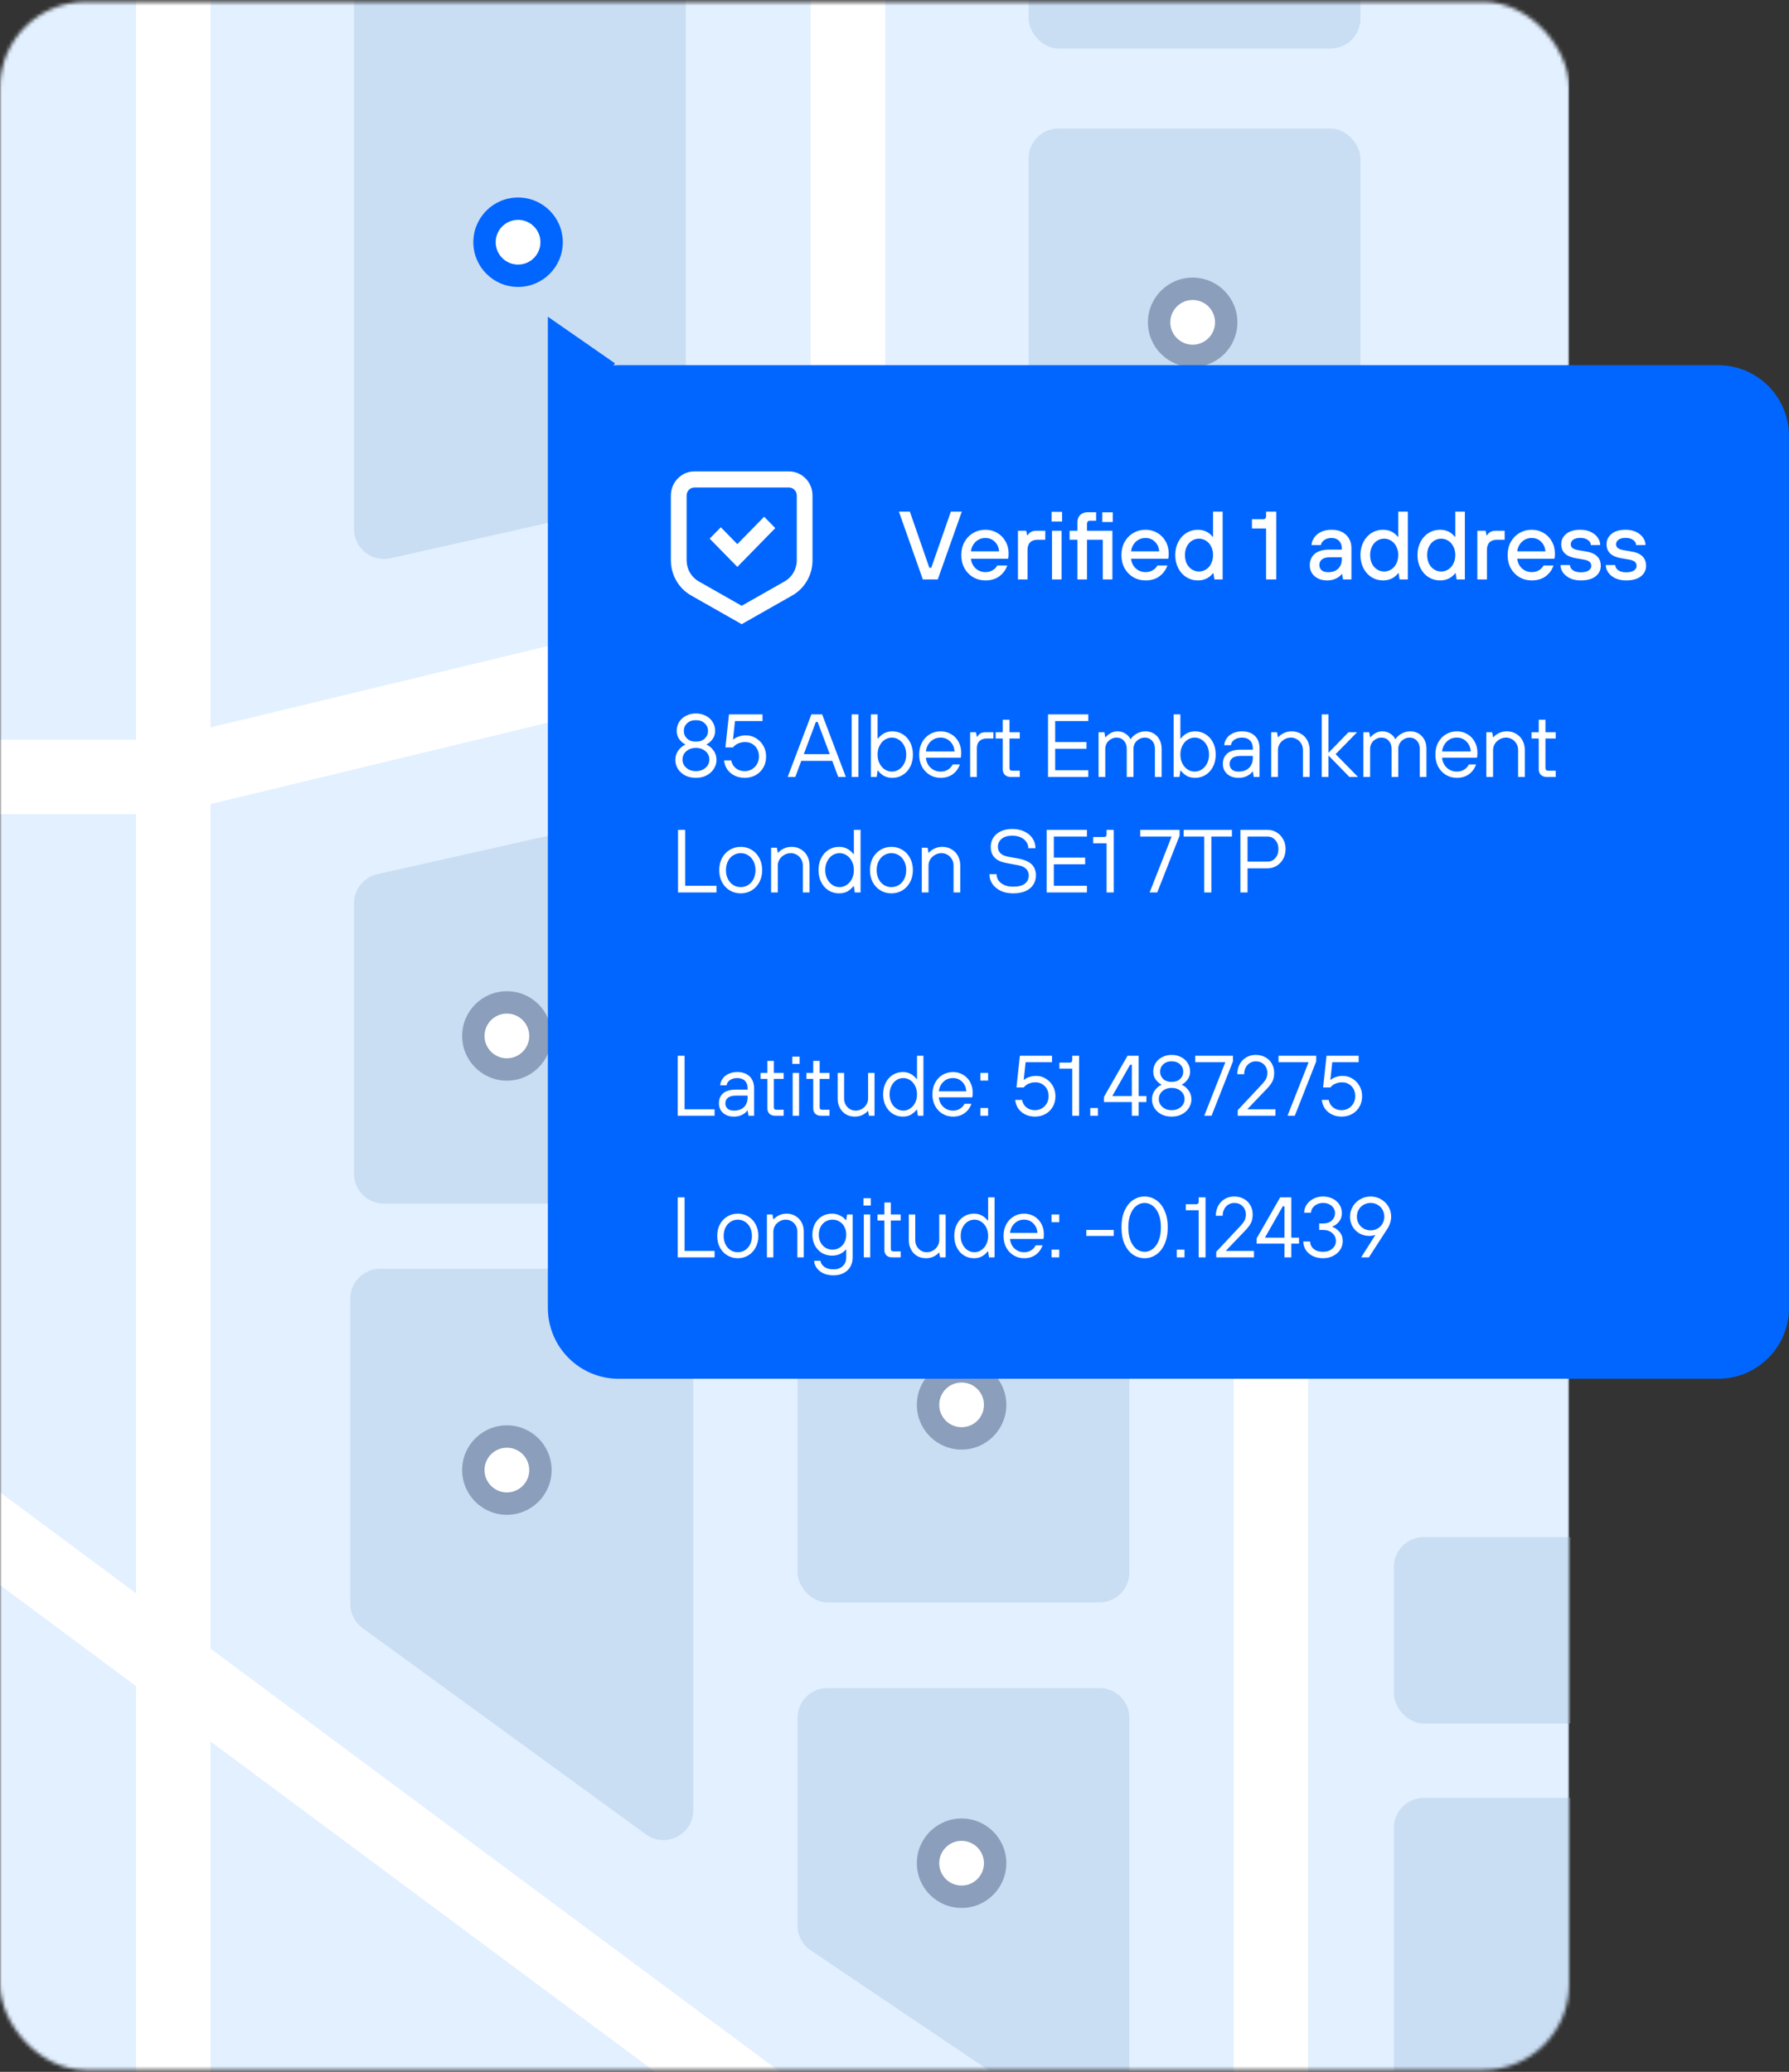 <svg width="480" height="556" viewBox="0 0 480 556" fill="none" xmlns="http://www.w3.org/2000/svg">
<rect x="0" y="0" width="480" height="556" fill="#333333" stroke="none"/>
<mask id="mask0_8009_604" style="mask-type:alpha" maskUnits="userSpaceOnUse" x="0" y="0" width="421" height="556">
<rect y="0.5" width="421" height="555" rx="23" fill="#E2F0FF"/>
</mask>
<g mask="url(#mask0_8009_604)">
<rect y="-21.5" width="421" height="638" rx="23" fill="#E2F0FF"/>
<path d="M473 105L44 208.5H-9.5" stroke="white" stroke-width="20"/>
<path d="M227.5 -92V265.5" stroke="white" stroke-width="20"/>
<path d="M341 285L341 568" stroke="white" stroke-width="20"/>
<path d="M-14 402.5L241 592" stroke="white" stroke-width="20"/>
<path d="M46.5 -91V521V591.5" stroke="white" stroke-width="20"/>
<path d="M94 348.5C94 344.082 97.582 340.5 102 340.5H178C182.418 340.5 186 344.082 186 348.5V485.777C186 492.318 178.578 496.095 173.29 492.244L97.29 436.896C95.223 435.391 94 432.987 94 430.429V348.5Z" fill="#C9DDF3"/>
<path d="M95 -7C95 -11.418 98.582 -15 103 -15H176C180.418 -15 184 -11.418 184 -7V125.598C184 129.341 181.405 132.583 177.754 133.404L104.754 149.808C99.753 150.932 95 147.129 95 142.003V-7Z" fill="#C9DDF3"/>
<rect x="374" y="412.5" width="93" height="50" rx="8" fill="#C9DDF3"/>
<rect x="374" y="482.5" width="93" height="89" rx="8" fill="#C9DDF3"/>
<rect x="276" y="34.5" width="89" height="106" rx="8" fill="#C9DDF3"/>
<rect x="276" y="-93" width="89" height="106" rx="8" fill="#C9DDF3"/>
<rect x="214" y="324" width="89" height="106" rx="8" fill="#C9DDF3"/>
<path d="M214 461C214 456.582 217.582 453 222 453H295C299.418 453 303 456.582 303 461V565.959C303 572.367 295.842 576.174 290.528 572.592L217.528 523.378C215.322 521.891 214 519.405 214 516.745V461Z" fill="#C9DDF3"/>
<path d="M276 155.5C276 151.082 279.582 147.5 284 147.5H344.164C351.494 147.5 354.964 156.539 349.518 161.444L291.782 213.444C290.313 214.768 288.406 215.5 286.428 215.5H284C279.582 215.5 276 211.918 276 207.5V155.5Z" fill="#C9DDF3"/>
<path d="M95 242.402C95 238.659 97.595 235.417 101.246 234.596L174.246 218.192C179.247 217.068 184 220.871 184 225.997V315C184 319.418 180.418 323 176 323H103C98.582 323 95 319.418 95 315V242.402Z" fill="#C9DDF3"/>
</g>
<circle cx="139" cy="65" r="12" fill="#0066FF"/>
<circle cx="139" cy="65" r="6" fill="white"/>
<circle cx="136" cy="394.5" r="12" fill="#8B9EBB"/>
<circle cx="136" cy="394.5" r="6" fill="white"/>
<circle cx="136" cy="278" r="12" fill="#8B9EBB"/>
<circle cx="136" cy="278" r="6" fill="white"/>
<circle cx="320" cy="86.5" r="12" fill="#8B9EBB"/>
<circle cx="320" cy="86.5" r="6" fill="white"/>
<circle cx="258" cy="377" r="12" fill="#8B9EBB"/>
<circle cx="258" cy="377" r="6" fill="white"/>
<circle cx="258" cy="500" r="12" fill="#8B9EBB"/>
<circle cx="258" cy="500" r="6" fill="white"/>
<circle cx="302" cy="172.5" r="12" fill="#8B9EBB"/>
<circle cx="302" cy="172.5" r="6" fill="white"/>
<path d="M165 97.5L164.618 98.05C165.075 98.017 165.535 98 166 98H461C471.493 98 480 106.507 480 117V351C480 361.493 471.493 370 461 370H166C155.507 370 147 361.493 147 351V85L165 97.5Z" fill="#0066FF"/>
<path d="M208.012 141.721L205.026 138.67L197.831 146.026L193.397 141.493L190.411 144.544L197.832 152.13L208.012 141.721Z" fill="white"/>
<path fill-rule="evenodd" clip-rule="evenodd" d="M185.429 159.794L199 167.5L212.571 159.794C215.922 157.891 218 154.28 218 150.362L218 132.974C218 129.398 215.164 126.5 211.667 126.5L186.333 126.5C182.836 126.5 180 129.398 180 132.974V150.362C180 154.28 182.078 157.891 185.429 159.794ZM213.778 132.974L213.778 150.362C213.778 152.713 212.531 154.879 210.52 156.021L199 162.563L187.48 156.021C185.469 154.879 184.222 152.713 184.222 150.362V132.974C184.222 131.782 185.167 130.816 186.333 130.816L211.667 130.816C212.833 130.816 213.778 131.782 213.778 132.974Z" fill="white"/>
<path d="M251.608 155.5H247.604L241.182 137.3H244.12L249.346 152.354H249.866L255.118 137.3H258.056L251.608 155.5ZM264.401 155.76C263.188 155.76 262.087 155.474 261.099 154.902C260.111 154.313 259.331 153.507 258.759 152.484C258.205 151.444 257.927 150.265 257.927 148.948C257.927 147.648 258.205 146.487 258.759 145.464C259.331 144.424 260.111 143.618 261.099 143.046C262.087 142.457 263.188 142.162 264.401 142.162C265.563 142.162 266.611 142.439 267.547 142.994C268.501 143.549 269.246 144.311 269.783 145.282C270.338 146.253 270.615 147.345 270.615 148.558C270.615 149.165 270.572 149.624 270.485 149.936H260.501C260.623 150.993 261.047 151.86 261.775 152.536C262.503 153.195 263.379 153.524 264.401 153.524C265.129 153.524 265.771 153.359 266.325 153.03C266.88 152.701 267.296 152.276 267.573 151.756H270.251C269.853 152.917 269.151 153.879 268.145 154.642C267.14 155.387 265.892 155.76 264.401 155.76ZM268.067 147.96C267.981 146.92 267.599 146.062 266.923 145.386C266.247 144.71 265.407 144.372 264.401 144.372C263.361 144.372 262.486 144.71 261.775 145.386C261.065 146.062 260.64 146.92 260.501 147.96H268.067ZM273.122 155.5V142.422H275.332L275.592 143.644H275.722C275.982 143.245 276.294 142.942 276.658 142.734C277.04 142.526 277.542 142.422 278.166 142.422H280.454V144.84H278.4C277.534 144.84 276.866 145.074 276.398 145.542C275.93 146.01 275.696 146.677 275.696 147.544V155.5H273.122ZM284.831 155.5H282.257V142.422H284.831V155.5ZM284.961 139.952H282.153V137.352H284.961V139.952ZM289.079 155.5V144.84H286.973V142.422H289.079V140.134C289.079 139.319 289.331 138.669 289.833 138.184C290.336 137.699 291.012 137.456 291.861 137.456H294.097V139.744H292.459C291.922 139.744 291.653 140.021 291.653 140.576V142.422H298.465V155.5H295.891V144.84H291.653V155.5H289.079ZM298.569 140.082H295.761V137.482H298.569V140.082ZM307.363 155.76C306.15 155.76 305.049 155.474 304.061 154.902C303.073 154.313 302.293 153.507 301.721 152.484C301.167 151.444 300.889 150.265 300.889 148.948C300.889 147.648 301.167 146.487 301.721 145.464C302.293 144.424 303.073 143.618 304.061 143.046C305.049 142.457 306.15 142.162 307.363 142.162C308.525 142.162 309.573 142.439 310.509 142.994C311.463 143.549 312.208 144.311 312.745 145.282C313.3 146.253 313.577 147.345 313.577 148.558C313.577 149.165 313.534 149.624 313.447 149.936H303.463C303.585 150.993 304.009 151.86 304.737 152.536C305.465 153.195 306.341 153.524 307.363 153.524C308.091 153.524 308.733 153.359 309.287 153.03C309.842 152.701 310.258 152.276 310.535 151.756H313.213C312.815 152.917 312.113 153.879 311.107 154.642C310.102 155.387 308.854 155.76 307.363 155.76ZM311.029 147.96C310.943 146.92 310.561 146.062 309.885 145.386C309.209 144.71 308.369 144.372 307.363 144.372C306.323 144.372 305.448 144.71 304.737 145.386C304.027 146.062 303.602 146.92 303.463 147.96H311.029ZM321.388 155.76C320.262 155.76 319.239 155.474 318.32 154.902C317.402 154.33 316.674 153.524 316.136 152.484C315.599 151.444 315.33 150.265 315.33 148.948C315.33 147.631 315.599 146.461 316.136 145.438C316.674 144.398 317.402 143.592 318.32 143.02C319.239 142.448 320.262 142.162 321.388 142.162C323.035 142.162 324.352 142.786 325.34 144.034H325.47V137.3H328.044V155.5H325.834L325.574 153.836H325.444C324.439 155.119 323.087 155.76 321.388 155.76ZM321.7 153.368C322.376 153.368 323 153.186 323.572 152.822C324.162 152.458 324.621 151.938 324.95 151.262C325.297 150.586 325.47 149.815 325.47 148.948C325.47 148.081 325.297 147.319 324.95 146.66C324.621 145.984 324.162 145.464 323.572 145.1C323 144.736 322.376 144.554 321.7 144.554C321.007 144.554 320.374 144.736 319.802 145.1C319.23 145.464 318.771 145.984 318.424 146.66C318.095 147.319 317.93 148.081 317.93 148.948C317.93 149.832 318.095 150.612 318.424 151.288C318.771 151.947 319.23 152.458 319.802 152.822C320.374 153.186 321.007 153.368 321.7 153.368ZM339.699 155.5V141.824H335.903V139.328H338.919C339.439 139.328 339.699 139.059 339.699 138.522V137.3H342.429V155.5H339.699ZM356.07 155.76C355.151 155.76 354.336 155.587 353.626 155.24C352.915 154.876 352.369 154.391 351.988 153.784C351.606 153.16 351.416 152.467 351.416 151.704C351.416 150.421 351.858 149.399 352.742 148.636C353.626 147.873 354.943 147.492 356.694 147.492H360.022V147.154C360.022 146.305 359.77 145.629 359.268 145.126C358.782 144.623 358.115 144.372 357.266 144.372C356.451 144.372 355.792 144.563 355.29 144.944C354.787 145.308 354.492 145.75 354.406 146.27H351.884C351.936 145.559 352.178 144.892 352.612 144.268C353.045 143.627 353.66 143.115 354.458 142.734C355.255 142.353 356.191 142.162 357.266 142.162C358.895 142.162 360.186 142.613 361.14 143.514C362.11 144.415 362.596 145.629 362.596 147.154V155.5H360.36L360.1 154.07H359.97C359.675 154.503 359.181 154.893 358.488 155.24C357.794 155.587 356.988 155.76 356.07 155.76ZM356.33 153.55C357.474 153.55 358.375 153.238 359.034 152.614C359.692 151.973 360.022 151.106 360.022 150.014V149.546H356.876C355.905 149.546 355.177 149.737 354.692 150.118C354.224 150.499 353.99 150.993 353.99 151.6C353.99 152.189 354.189 152.666 354.588 153.03C355.004 153.377 355.584 153.55 356.33 153.55ZM371.073 155.76C369.946 155.76 368.923 155.474 368.005 154.902C367.086 154.33 366.358 153.524 365.821 152.484C365.283 151.444 365.015 150.265 365.015 148.948C365.015 147.631 365.283 146.461 365.821 145.438C366.358 144.398 367.086 143.592 368.005 143.02C368.923 142.448 369.946 142.162 371.073 142.162C372.719 142.162 374.037 142.786 375.025 144.034H375.155V137.3H377.729V155.5H375.519L375.259 153.836H375.129C374.123 155.119 372.771 155.76 371.073 155.76ZM371.385 153.368C372.061 153.368 372.685 153.186 373.257 152.822C373.846 152.458 374.305 151.938 374.635 151.262C374.981 150.586 375.155 149.815 375.155 148.948C375.155 148.081 374.981 147.319 374.635 146.66C374.305 145.984 373.846 145.464 373.257 145.1C372.685 144.736 372.061 144.554 371.385 144.554C370.691 144.554 370.059 144.736 369.487 145.1C368.915 145.464 368.455 145.984 368.109 146.66C367.779 147.319 367.615 148.081 367.615 148.948C367.615 149.832 367.779 150.612 368.109 151.288C368.455 151.947 368.915 152.458 369.487 152.822C370.059 153.186 370.691 153.368 371.385 153.368ZM386.377 155.76C385.251 155.76 384.228 155.474 383.309 154.902C382.391 154.33 381.663 153.524 381.125 152.484C380.588 151.444 380.319 150.265 380.319 148.948C380.319 147.631 380.588 146.461 381.125 145.438C381.663 144.398 382.391 143.592 383.309 143.02C384.228 142.448 385.251 142.162 386.377 142.162C388.024 142.162 389.341 142.786 390.329 144.034H390.459V137.3H393.033V155.5H390.823L390.563 153.836H390.433C389.428 155.119 388.076 155.76 386.377 155.76ZM386.689 153.368C387.365 153.368 387.989 153.186 388.561 152.822C389.151 152.458 389.61 151.938 389.939 151.262C390.286 150.586 390.459 149.815 390.459 148.948C390.459 148.081 390.286 147.319 389.939 146.66C389.61 145.984 389.151 145.464 388.561 145.1C387.989 144.736 387.365 144.554 386.689 144.554C385.996 144.554 385.363 144.736 384.791 145.1C384.219 145.464 383.76 145.984 383.413 146.66C383.084 147.319 382.919 148.081 382.919 148.948C382.919 149.832 383.084 150.612 383.413 151.288C383.76 151.947 384.219 152.458 384.791 152.822C385.363 153.186 385.996 153.368 386.689 153.368ZM396.378 155.5V142.422H398.588L398.848 143.644H398.978C399.238 143.245 399.55 142.942 399.914 142.734C400.295 142.526 400.798 142.422 401.422 142.422H403.71V144.84H401.656C400.789 144.84 400.122 145.074 399.654 145.542C399.186 146.01 398.952 146.677 398.952 147.544V155.5H396.378ZM410.978 155.76C409.765 155.76 408.664 155.474 407.676 154.902C406.688 154.313 405.908 153.507 405.336 152.484C404.782 151.444 404.504 150.265 404.504 148.948C404.504 147.648 404.782 146.487 405.336 145.464C405.908 144.424 406.688 143.618 407.676 143.046C408.664 142.457 409.765 142.162 410.978 142.162C412.14 142.162 413.188 142.439 414.124 142.994C415.078 143.549 415.823 144.311 416.36 145.282C416.915 146.253 417.192 147.345 417.192 148.558C417.192 149.165 417.149 149.624 417.062 149.936H407.078C407.2 150.993 407.624 151.86 408.352 152.536C409.08 153.195 409.956 153.524 410.978 153.524C411.706 153.524 412.348 153.359 412.902 153.03C413.457 152.701 413.873 152.276 414.15 151.756H416.828C416.43 152.917 415.728 153.879 414.722 154.642C413.717 155.387 412.469 155.76 410.978 155.76ZM414.644 147.96C414.558 146.92 414.176 146.062 413.5 145.386C412.824 144.71 411.984 144.372 410.978 144.372C409.938 144.372 409.063 144.71 408.352 145.386C407.642 146.062 407.217 146.92 407.078 147.96H414.644ZM424.145 155.76C422.984 155.76 421.987 155.552 421.155 155.136C420.341 154.72 419.725 154.2 419.309 153.576C418.893 152.935 418.685 152.285 418.685 151.626H421.233C421.233 152.163 421.485 152.623 421.987 153.004C422.507 153.385 423.227 153.576 424.145 153.576C425.064 153.576 425.757 153.42 426.225 153.108C426.711 152.779 426.953 152.371 426.953 151.886C426.953 151.418 426.797 151.045 426.485 150.768C426.173 150.491 425.662 150.291 424.951 150.17L422.819 149.806C420.202 149.355 418.893 148.107 418.893 146.062C418.893 144.935 419.335 144.008 420.219 143.28C421.103 142.535 422.369 142.162 424.015 142.162C425.107 142.162 426.052 142.361 426.849 142.76C427.664 143.159 428.279 143.67 428.695 144.294C429.129 144.918 429.345 145.577 429.345 146.27H426.823C426.823 145.733 426.563 145.282 426.043 144.918C425.541 144.537 424.865 144.346 424.015 144.346C423.183 144.346 422.542 144.511 422.091 144.84C421.658 145.169 421.441 145.577 421.441 146.062C421.441 146.461 421.589 146.79 421.883 147.05C422.195 147.31 422.689 147.501 423.365 147.622L425.523 147.986C426.875 148.211 427.872 148.645 428.513 149.286C429.172 149.927 429.501 150.785 429.501 151.86C429.501 152.987 429.033 153.923 428.097 154.668C427.179 155.396 425.861 155.76 424.145 155.76ZM436.301 155.76C435.14 155.76 434.143 155.552 433.311 155.136C432.497 154.72 431.881 154.2 431.465 153.576C431.049 152.935 430.841 152.285 430.841 151.626H433.389C433.389 152.163 433.641 152.623 434.143 153.004C434.663 153.385 435.383 153.576 436.301 153.576C437.22 153.576 437.913 153.42 438.381 153.108C438.867 152.779 439.109 152.371 439.109 151.886C439.109 151.418 438.953 151.045 438.641 150.768C438.329 150.491 437.818 150.291 437.107 150.17L434.975 149.806C432.358 149.355 431.049 148.107 431.049 146.062C431.049 144.935 431.491 144.008 432.375 143.28C433.259 142.535 434.525 142.162 436.171 142.162C437.263 142.162 438.208 142.361 439.005 142.76C439.82 143.159 440.435 143.67 440.851 144.294C441.285 144.918 441.501 145.577 441.501 146.27H438.979C438.979 145.733 438.719 145.282 438.199 144.918C437.697 144.537 437.021 144.346 436.171 144.346C435.339 144.346 434.698 144.511 434.247 144.84C433.814 145.169 433.597 145.577 433.597 146.062C433.597 146.461 433.745 146.79 434.039 147.05C434.351 147.31 434.845 147.501 435.521 147.622L437.679 147.986C439.031 148.211 440.028 148.645 440.669 149.286C441.328 149.927 441.657 150.785 441.657 151.86C441.657 152.987 441.189 153.923 440.253 154.668C439.335 155.396 438.017 155.76 436.301 155.76Z" fill="white"/>
<path d="M186.72 208.74C185.632 208.74 184.664 208.524 183.816 208.092C182.984 207.644 182.336 207.052 181.872 206.316C181.424 205.58 181.2 204.788 181.2 203.94C181.2 202.948 181.472 202.092 182.016 201.372C182.56 200.636 183.168 200.132 183.84 199.86V199.74C183.264 199.468 182.736 199.012 182.256 198.372C181.792 197.732 181.56 196.988 181.56 196.14C181.56 195.276 181.776 194.484 182.208 193.764C182.656 193.044 183.272 192.484 184.056 192.084C184.856 191.668 185.744 191.46 186.72 191.46C187.696 191.46 188.576 191.668 189.36 192.084C190.16 192.484 190.776 193.044 191.208 193.764C191.656 194.484 191.88 195.276 191.88 196.14C191.88 196.988 191.64 197.732 191.16 198.372C190.696 199.012 190.176 199.468 189.6 199.74V199.86C190.272 200.132 190.88 200.636 191.424 201.372C191.968 202.092 192.24 202.948 192.24 203.94C192.24 204.772 192.008 205.556 191.544 206.292C191.096 207.028 190.448 207.62 189.6 208.068C188.768 208.516 187.808 208.74 186.72 208.74ZM186.72 199.02C187.712 199.02 188.496 198.748 189.072 198.204C189.664 197.644 189.96 196.956 189.96 196.14C189.96 195.324 189.664 194.644 189.072 194.1C188.496 193.54 187.712 193.26 186.72 193.26C185.728 193.26 184.936 193.54 184.344 194.1C183.768 194.644 183.48 195.324 183.48 196.14C183.48 196.956 183.768 197.644 184.344 198.204C184.936 198.748 185.728 199.02 186.72 199.02ZM186.72 206.94C187.744 206.94 188.6 206.644 189.288 206.052C189.976 205.46 190.32 204.716 190.32 203.82C190.32 202.924 189.976 202.18 189.288 201.588C188.6 200.996 187.744 200.7 186.72 200.7C185.696 200.7 184.84 200.996 184.152 201.588C183.464 202.18 183.12 202.924 183.12 203.82C183.12 204.716 183.464 205.46 184.152 206.052C184.84 206.644 185.696 206.94 186.72 206.94ZM199.79 208.74C198.862 208.74 197.998 208.556 197.198 208.188C196.398 207.82 195.734 207.284 195.206 206.58C194.694 205.876 194.382 205.036 194.27 204.06H196.19C196.366 204.956 196.782 205.66 197.438 206.172C198.094 206.684 198.878 206.94 199.79 206.94C200.494 206.94 201.142 206.772 201.734 206.436C202.326 206.084 202.79 205.612 203.126 205.02C203.462 204.428 203.63 203.764 203.63 203.028C203.63 201.876 203.278 200.94 202.574 200.22C201.886 199.5 200.998 199.14 199.91 199.14C199.238 199.14 198.614 199.268 198.038 199.524C197.478 199.764 197.022 200.116 196.67 200.58H194.63L195.59 191.7H204.59V193.5H197.198L196.67 198.42H196.79C197.206 198.068 197.702 197.804 198.278 197.628C198.854 197.436 199.478 197.34 200.15 197.34C201.11 197.34 201.998 197.588 202.814 198.084C203.646 198.58 204.31 199.26 204.806 200.124C205.302 200.988 205.55 201.956 205.55 203.028C205.55 204.116 205.302 205.1 204.806 205.98C204.31 206.844 203.622 207.524 202.742 208.02C201.878 208.5 200.894 208.74 199.79 208.74ZM226.943 208.5H224.903L223.295 204.18H214.991L213.383 208.5H211.343L217.703 191.7H220.583L226.943 208.5ZM218.903 193.74L215.663 202.38H222.623L219.383 193.74H218.903ZM230.312 208.5H228.512V191.7H230.312V208.5ZM239.422 208.74C238.606 208.74 237.886 208.58 237.262 208.26C236.638 207.924 236.078 207.444 235.582 206.82H235.462L235.222 208.5H233.662V191.7H235.462V198.18H235.582C236.078 197.556 236.638 197.084 237.262 196.764C237.886 196.428 238.606 196.26 239.422 196.26C240.462 196.26 241.398 196.524 242.23 197.052C243.078 197.58 243.742 198.316 244.223 199.26C244.702 200.204 244.942 201.284 244.942 202.5C244.942 203.716 244.702 204.796 244.223 205.74C243.742 206.684 243.078 207.42 242.23 207.948C241.398 208.476 240.462 208.74 239.422 208.74ZM239.302 207.06C239.99 207.06 240.622 206.868 241.198 206.484C241.79 206.1 242.262 205.564 242.614 204.876C242.966 204.188 243.142 203.396 243.142 202.5C243.142 201.604 242.966 200.812 242.614 200.124C242.262 199.436 241.79 198.9 241.198 198.516C240.622 198.132 239.99 197.94 239.302 197.94C238.614 197.94 237.974 198.132 237.382 198.516C236.806 198.9 236.342 199.436 235.99 200.124C235.638 200.812 235.462 201.604 235.462 202.5C235.462 203.396 235.638 204.188 235.99 204.876C236.342 205.564 236.806 206.1 237.382 206.484C237.974 206.868 238.614 207.06 239.302 207.06ZM252.382 208.74C251.31 208.74 250.334 208.476 249.454 207.948C248.574 207.42 247.878 206.684 247.366 205.74C246.87 204.796 246.622 203.716 246.622 202.5C246.622 201.284 246.87 200.204 247.366 199.26C247.878 198.316 248.574 197.58 249.454 197.052C250.334 196.524 251.31 196.26 252.382 196.26C253.406 196.26 254.342 196.508 255.19 197.004C256.038 197.5 256.702 198.188 257.182 199.068C257.662 199.932 257.902 200.916 257.902 202.02C257.902 202.66 257.862 203.1 257.782 203.34H248.422C248.534 204.46 248.966 205.364 249.718 206.052C250.47 206.724 251.358 207.06 252.382 207.06C253.102 207.06 253.742 206.892 254.302 206.556C254.878 206.22 255.318 205.748 255.622 205.14H257.542C257.126 206.292 256.47 207.18 255.574 207.804C254.694 208.428 253.63 208.74 252.382 208.74ZM256.102 201.66C256.038 200.572 255.654 199.684 254.95 198.996C254.262 198.292 253.406 197.94 252.382 197.94C251.31 197.94 250.414 198.292 249.694 198.996C248.974 199.684 248.55 200.572 248.422 201.66H256.102ZM260.297 208.5V196.5H261.857L262.097 197.7H262.217C262.489 197.284 262.785 196.98 263.105 196.788C263.425 196.596 263.889 196.5 264.497 196.5H266.537V198.18H264.737C263.905 198.18 263.257 198.412 262.793 198.876C262.329 199.324 262.097 199.972 262.097 200.82V208.5H260.297ZM271.213 208.5C270.557 208.5 270.029 208.316 269.629 207.948C269.245 207.564 269.053 207.068 269.053 206.46V198.18H267.133V196.5H269.053V193.14H270.853V196.5H273.613V198.18H270.853V206.1C270.853 206.58 271.093 206.82 271.573 206.82H273.613V208.5H271.213ZM291.992 208.5H281.192V191.7H291.992V193.5H283.112V199.14H291.512V200.94H283.112V206.7H291.992V208.5ZM294.751 208.5V196.5H296.311L296.551 197.82H296.671C296.991 197.42 297.431 197.06 297.991 196.74C298.551 196.42 299.151 196.26 299.791 196.26C300.639 196.26 301.367 196.468 301.975 196.884C302.599 197.3 303.031 197.772 303.271 198.3H303.391C303.727 197.772 304.247 197.3 304.951 196.884C305.671 196.468 306.471 196.26 307.351 196.26C308.183 196.26 308.927 196.46 309.583 196.86C310.239 197.26 310.751 197.812 311.119 198.516C311.487 199.22 311.671 200.028 311.671 200.94V208.5H309.871V200.94C309.871 200.044 309.615 199.324 309.103 198.78C308.607 198.22 307.943 197.94 307.111 197.94C306.599 197.94 306.111 198.076 305.647 198.348C305.183 198.604 304.807 198.964 304.519 199.428C304.247 199.892 304.111 200.396 304.111 200.94V208.5H302.311V200.94C302.311 200.044 302.055 199.324 301.543 198.78C301.047 198.22 300.383 197.94 299.551 197.94C299.039 197.94 298.551 198.076 298.087 198.348C297.623 198.604 297.247 198.964 296.959 199.428C296.687 199.892 296.551 200.396 296.551 200.94V208.5H294.751ZM320.664 208.74C319.848 208.74 319.128 208.58 318.504 208.26C317.88 207.924 317.32 207.444 316.824 206.82H316.704L316.464 208.5H314.904V191.7H316.704V198.18H316.824C317.32 197.556 317.88 197.084 318.504 196.764C319.128 196.428 319.848 196.26 320.664 196.26C321.704 196.26 322.64 196.524 323.472 197.052C324.32 197.58 324.984 198.316 325.464 199.26C325.944 200.204 326.184 201.284 326.184 202.5C326.184 203.716 325.944 204.796 325.464 205.74C324.984 206.684 324.32 207.42 323.472 207.948C322.64 208.476 321.704 208.74 320.664 208.74ZM320.544 207.06C321.232 207.06 321.864 206.868 322.44 206.484C323.032 206.1 323.504 205.564 323.856 204.876C324.208 204.188 324.384 203.396 324.384 202.5C324.384 201.604 324.208 200.812 323.856 200.124C323.504 199.436 323.032 198.9 322.44 198.516C321.864 198.132 321.232 197.94 320.544 197.94C319.856 197.94 319.216 198.132 318.624 198.516C318.048 198.9 317.584 199.436 317.232 200.124C316.88 200.812 316.704 201.604 316.704 202.5C316.704 203.396 316.88 204.188 317.232 204.876C317.584 205.564 318.048 206.1 318.624 206.484C319.216 206.868 319.856 207.06 320.544 207.06ZM332.303 208.74C331.055 208.74 330.039 208.396 329.255 207.708C328.487 207.004 328.103 206.108 328.103 205.02C328.103 203.82 328.495 202.884 329.279 202.212C330.079 201.524 331.287 201.18 332.903 201.18H336.143V200.82C336.143 199.924 335.887 199.22 335.375 198.708C334.863 198.196 334.159 197.94 333.263 197.94C332.399 197.94 331.695 198.14 331.151 198.54C330.623 198.924 330.327 199.404 330.263 199.98H328.463C328.511 199.324 328.727 198.716 329.111 198.156C329.495 197.58 330.039 197.124 330.743 196.788C331.463 196.436 332.303 196.26 333.263 196.26C334.719 196.26 335.863 196.668 336.695 197.484C337.527 198.284 337.943 199.396 337.943 200.82V208.5H336.383L336.143 207.06H336.023C335.751 207.492 335.279 207.884 334.607 208.236C333.951 208.572 333.183 208.74 332.303 208.74ZM332.303 207.06C333.503 207.06 334.439 206.732 335.111 206.076C335.799 205.404 336.143 204.492 336.143 203.34V202.86H332.903C331.879 202.86 331.119 203.06 330.623 203.46C330.143 203.86 329.903 204.38 329.903 205.02C329.903 205.628 330.111 206.124 330.527 206.508C330.943 206.876 331.535 207.06 332.303 207.06ZM341.07 208.5V196.5H342.63L342.87 197.82H342.99C343.31 197.42 343.79 197.06 344.43 196.74C345.07 196.42 345.79 196.26 346.59 196.26C347.502 196.26 348.318 196.476 349.038 196.908C349.774 197.324 350.35 197.916 350.766 198.684C351.182 199.452 351.39 200.324 351.39 201.3V208.5H349.59V201.3C349.59 200.676 349.446 200.108 349.158 199.596C348.87 199.084 348.478 198.684 347.982 198.396C347.486 198.092 346.942 197.94 346.35 197.94C345.726 197.94 345.142 198.1 344.598 198.42C344.07 198.724 343.646 199.132 343.326 199.644C343.022 200.156 342.87 200.708 342.87 201.3V208.5H341.07ZM356.437 208.5H354.637V191.7H356.437V202.02L361.813 196.5H364.117L358.357 202.38L364.357 208.5H362.053L356.437 202.74V208.5ZM365.809 208.5V196.5H367.369L367.609 197.82H367.729C368.049 197.42 368.489 197.06 369.049 196.74C369.609 196.42 370.209 196.26 370.849 196.26C371.697 196.26 372.425 196.468 373.033 196.884C373.657 197.3 374.089 197.772 374.329 198.3H374.449C374.785 197.772 375.305 197.3 376.009 196.884C376.729 196.468 377.529 196.26 378.409 196.26C379.241 196.26 379.985 196.46 380.641 196.86C381.297 197.26 381.809 197.812 382.177 198.516C382.545 199.22 382.729 200.028 382.729 200.94V208.5H380.929V200.94C380.929 200.044 380.673 199.324 380.161 198.78C379.665 198.22 379.001 197.94 378.169 197.94C377.657 197.94 377.169 198.076 376.705 198.348C376.241 198.604 375.865 198.964 375.577 199.428C375.305 199.892 375.169 200.396 375.169 200.94V208.5H373.369V200.94C373.369 200.044 373.113 199.324 372.601 198.78C372.105 198.22 371.441 197.94 370.609 197.94C370.097 197.94 369.609 198.076 369.145 198.348C368.681 198.604 368.305 198.964 368.017 199.428C367.745 199.892 367.609 200.396 367.609 200.94V208.5H365.809ZM390.882 208.74C389.81 208.74 388.834 208.476 387.954 207.948C387.074 207.42 386.378 206.684 385.866 205.74C385.37 204.796 385.122 203.716 385.122 202.5C385.122 201.284 385.37 200.204 385.866 199.26C386.378 198.316 387.074 197.58 387.954 197.052C388.834 196.524 389.81 196.26 390.882 196.26C391.906 196.26 392.842 196.508 393.69 197.004C394.538 197.5 395.202 198.188 395.682 199.068C396.162 199.932 396.402 200.916 396.402 202.02C396.402 202.66 396.362 203.1 396.282 203.34H386.922C387.034 204.46 387.466 205.364 388.218 206.052C388.97 206.724 389.858 207.06 390.882 207.06C391.602 207.06 392.242 206.892 392.802 206.556C393.378 206.22 393.818 205.748 394.122 205.14H396.042C395.626 206.292 394.97 207.18 394.074 207.804C393.194 208.428 392.13 208.74 390.882 208.74ZM394.602 201.66C394.538 200.572 394.154 199.684 393.45 198.996C392.762 198.292 391.906 197.94 390.882 197.94C389.81 197.94 388.914 198.292 388.194 198.996C387.474 199.684 387.05 200.572 386.922 201.66H394.602ZM398.797 208.5V196.5H400.357L400.597 197.82H400.717C401.037 197.42 401.517 197.06 402.157 196.74C402.797 196.42 403.517 196.26 404.317 196.26C405.229 196.26 406.045 196.476 406.765 196.908C407.501 197.324 408.077 197.916 408.493 198.684C408.909 199.452 409.117 200.324 409.117 201.3V208.5H407.317V201.3C407.317 200.676 407.173 200.108 406.885 199.596C406.597 199.084 406.205 198.684 405.709 198.396C405.213 198.092 404.669 197.94 404.077 197.94C403.453 197.94 402.869 198.1 402.325 198.42C401.797 198.724 401.373 199.132 401.053 199.644C400.749 200.156 400.597 200.708 400.597 201.3V208.5H398.797ZM415.011 208.5C414.355 208.5 413.827 208.316 413.427 207.948C413.043 207.564 412.851 207.068 412.851 206.46V198.18H410.931V196.5H412.851V193.14H414.651V196.5H417.411V198.18H414.651V206.1C414.651 206.58 414.891 206.82 415.371 206.82H417.411V208.5H415.011ZM192.24 239.5H181.92V222.7H183.84V237.7H192.24V239.5ZM198.738 239.74C197.666 239.74 196.69 239.476 195.81 238.948C194.93 238.42 194.234 237.684 193.722 236.74C193.226 235.796 192.978 234.716 192.978 233.5C192.978 232.284 193.226 231.204 193.722 230.26C194.234 229.316 194.93 228.58 195.81 228.052C196.69 227.524 197.666 227.26 198.738 227.26C199.81 227.26 200.786 227.524 201.666 228.052C202.546 228.58 203.234 229.316 203.73 230.26C204.242 231.204 204.498 232.284 204.498 233.5C204.498 234.716 204.242 235.796 203.73 236.74C203.234 237.684 202.546 238.42 201.666 238.948C200.786 239.476 199.81 239.74 198.738 239.74ZM198.738 238.06C199.458 238.06 200.122 237.876 200.73 237.508C201.338 237.124 201.818 236.588 202.17 235.9C202.522 235.196 202.698 234.396 202.698 233.5C202.698 232.604 202.522 231.812 202.17 231.124C201.818 230.42 201.338 229.884 200.73 229.516C200.122 229.132 199.458 228.94 198.738 228.94C198.018 228.94 197.354 229.132 196.746 229.516C196.138 229.884 195.658 230.42 195.306 231.124C194.954 231.812 194.778 232.604 194.778 233.5C194.778 234.396 194.954 235.196 195.306 235.9C195.658 236.588 196.138 237.124 196.746 237.508C197.354 237.876 198.018 238.06 198.738 238.06ZM206.888 239.5V227.5H208.448L208.688 228.82H208.808C209.128 228.42 209.608 228.06 210.248 227.74C210.888 227.42 211.608 227.26 212.408 227.26C213.32 227.26 214.136 227.476 214.856 227.908C215.592 228.324 216.168 228.916 216.584 229.684C217 230.452 217.208 231.324 217.208 232.3V239.5H215.408V232.3C215.408 231.676 215.264 231.108 214.976 230.596C214.688 230.084 214.296 229.684 213.8 229.396C213.304 229.092 212.76 228.94 212.168 228.94C211.544 228.94 210.96 229.1 210.416 229.42C209.888 229.724 209.464 230.132 209.144 230.644C208.84 231.156 208.688 231.708 208.688 232.3V239.5H206.888ZM225.135 239.74C224.095 239.74 223.151 239.476 222.303 238.948C221.471 238.42 220.815 237.684 220.335 236.74C219.855 235.796 219.615 234.716 219.615 233.5C219.615 232.284 219.855 231.204 220.335 230.26C220.815 229.316 221.471 228.58 222.303 228.052C223.151 227.524 224.095 227.26 225.135 227.26C225.951 227.26 226.671 227.428 227.295 227.764C227.919 228.084 228.479 228.556 228.975 229.18H229.095V222.7H230.895V239.5H229.335L229.095 237.82H228.975C228.479 238.444 227.919 238.924 227.295 239.26C226.671 239.58 225.951 239.74 225.135 239.74ZM225.255 238.06C225.943 238.06 226.575 237.868 227.151 237.484C227.743 237.1 228.215 236.564 228.567 235.876C228.919 235.188 229.095 234.396 229.095 233.5C229.095 232.604 228.919 231.812 228.567 231.124C228.215 230.436 227.743 229.9 227.151 229.516C226.575 229.132 225.943 228.94 225.255 228.94C224.567 228.94 223.927 229.132 223.335 229.516C222.759 229.9 222.295 230.436 221.943 231.124C221.591 231.812 221.415 232.604 221.415 233.5C221.415 234.396 221.591 235.188 221.943 235.876C222.295 236.564 222.759 237.1 223.335 237.484C223.927 237.868 224.567 238.06 225.255 238.06ZM239.174 239.74C238.102 239.74 237.126 239.476 236.246 238.948C235.366 238.42 234.67 237.684 234.158 236.74C233.662 235.796 233.414 234.716 233.414 233.5C233.414 232.284 233.662 231.204 234.158 230.26C234.67 229.316 235.366 228.58 236.246 228.052C237.126 227.524 238.102 227.26 239.174 227.26C240.246 227.26 241.222 227.524 242.102 228.052C242.982 228.58 243.67 229.316 244.166 230.26C244.678 231.204 244.934 232.284 244.934 233.5C244.934 234.716 244.678 235.796 244.166 236.74C243.67 237.684 242.982 238.42 242.102 238.948C241.222 239.476 240.246 239.74 239.174 239.74ZM239.174 238.06C239.894 238.06 240.558 237.876 241.166 237.508C241.774 237.124 242.254 236.588 242.606 235.9C242.958 235.196 243.134 234.396 243.134 233.5C243.134 232.604 242.958 231.812 242.606 231.124C242.254 230.42 241.774 229.884 241.166 229.516C240.558 229.132 239.894 228.94 239.174 228.94C238.454 228.94 237.79 229.132 237.182 229.516C236.574 229.884 236.094 230.42 235.742 231.124C235.39 231.812 235.214 232.604 235.214 233.5C235.214 234.396 235.39 235.196 235.742 235.9C236.094 236.588 236.574 237.124 237.182 237.508C237.79 237.876 238.454 238.06 239.174 238.06ZM247.324 239.5V227.5H248.884L249.124 228.82H249.244C249.564 228.42 250.044 228.06 250.684 227.74C251.324 227.42 252.044 227.26 252.844 227.26C253.756 227.26 254.572 227.476 255.292 227.908C256.028 228.324 256.604 228.916 257.02 229.684C257.436 230.452 257.644 231.324 257.644 232.3V239.5H255.844V232.3C255.844 231.676 255.7 231.108 255.412 230.596C255.124 230.084 254.732 229.684 254.236 229.396C253.74 229.092 253.196 228.94 252.604 228.94C251.98 228.94 251.396 229.1 250.852 229.42C250.324 229.724 249.9 230.132 249.58 230.644C249.276 231.156 249.124 231.708 249.124 232.3V239.5H247.324ZM271.822 239.74C270.542 239.74 269.422 239.508 268.462 239.044C267.502 238.564 266.758 237.932 266.23 237.148C265.718 236.364 265.462 235.508 265.462 234.58H267.382C267.382 235.188 267.55 235.748 267.887 236.26C268.238 236.772 268.75 237.18 269.422 237.484C270.094 237.788 270.894 237.94 271.822 237.94C273.247 237.94 274.303 237.668 274.991 237.124C275.679 236.564 276.023 235.836 276.023 234.94C276.023 234.22 275.783 233.628 275.303 233.164C274.822 232.684 274.102 232.356 273.142 232.18L269.902 231.58C267.182 231.068 265.822 229.628 265.822 227.26C265.822 226.332 266.054 225.508 266.518 224.788C266.982 224.068 267.646 223.5 268.51 223.084C269.39 222.668 270.414 222.46 271.582 222.46C272.831 222.46 273.927 222.692 274.87 223.156C275.815 223.604 276.543 224.22 277.054 225.004C277.566 225.788 277.822 226.66 277.822 227.62H275.903C275.903 227.012 275.727 226.452 275.375 225.94C275.039 225.428 274.543 225.02 273.887 224.716C273.247 224.412 272.478 224.26 271.582 224.26C270.366 224.26 269.422 224.54 268.75 225.1C268.078 225.66 267.742 226.38 267.742 227.26C267.742 227.932 267.966 228.5 268.414 228.964C268.878 229.428 269.575 229.74 270.503 229.9L273.142 230.38C274.806 230.684 276.023 231.204 276.791 231.94C277.558 232.676 277.942 233.676 277.942 234.94C277.942 235.868 277.702 236.7 277.223 237.436C276.759 238.156 276.063 238.724 275.135 239.14C274.207 239.54 273.102 239.74 271.822 239.74ZM291.628 239.5H280.828V222.7H291.628V224.5H282.748V230.14H291.148V231.94H282.748V237.7H291.628V239.5ZM296.907 239.5V226.3H293.307V224.62H296.187C296.667 224.62 296.907 224.38 296.907 223.9V222.7H298.827V239.5H296.907ZM310.489 239.5H308.449L314.353 224.5H305.929V222.7H316.489V224.26L310.489 239.5ZM325.012 239.5H323.092V224.5H317.572V222.7H330.532V224.5H325.012V239.5ZM332.808 239.5V222.7H340.128C341.008 222.7 341.808 222.924 342.528 223.372C343.264 223.82 343.848 224.436 344.28 225.22C344.712 226.004 344.928 226.884 344.928 227.86C344.928 228.836 344.712 229.716 344.28 230.5C343.848 231.284 343.264 231.9 342.528 232.348C341.808 232.796 341.008 233.02 340.128 233.02H334.728V239.5H332.808ZM340.128 231.22C340.928 231.22 341.608 230.908 342.168 230.284C342.728 229.66 343.008 228.852 343.008 227.86C343.008 226.868 342.728 226.06 342.168 225.436C341.608 224.812 340.928 224.5 340.128 224.5H334.728V231.22H340.128Z" fill="white"/>
<path d="M191.73 299.419H181.84V283.319H183.68V297.694H191.73V299.419ZM196.917 299.649C195.721 299.649 194.747 299.32 193.996 298.66C193.26 297.986 192.892 297.127 192.892 296.084C192.892 294.934 193.267 294.037 194.019 293.393C194.785 292.734 195.943 292.404 197.492 292.404H200.597V292.059C200.597 291.201 200.351 290.526 199.861 290.035C199.37 289.545 198.695 289.299 197.837 289.299C197.009 289.299 196.334 289.491 195.813 289.874C195.307 290.242 195.023 290.702 194.962 291.254H193.237C193.283 290.626 193.49 290.043 193.858 289.506C194.226 288.954 194.747 288.517 195.422 288.195C196.112 287.858 196.917 287.689 197.837 287.689C199.232 287.689 200.328 288.08 201.126 288.862C201.923 289.629 202.322 290.695 202.322 292.059V299.419H200.827L200.597 298.039H200.482C200.221 298.453 199.769 298.829 199.125 299.166C198.496 299.488 197.76 299.649 196.917 299.649ZM196.917 298.039C198.067 298.039 198.964 297.725 199.608 297.096C200.267 296.452 200.597 295.578 200.597 294.474V294.014H197.492C196.51 294.014 195.782 294.206 195.307 294.589C194.847 294.973 194.617 295.471 194.617 296.084C194.617 296.667 194.816 297.142 195.215 297.51C195.613 297.863 196.181 298.039 196.917 298.039ZM207.968 299.419C207.34 299.419 206.834 299.243 206.45 298.89C206.082 298.522 205.898 298.047 205.898 297.464V289.529H204.058V287.919H205.898V284.699H207.623V287.919H210.268V289.529H207.623V297.119C207.623 297.579 207.853 297.809 208.313 297.809H210.268V299.419H207.968ZM214.405 299.419H212.68V287.919H214.405V299.419ZM214.543 285.504H212.588V283.549H214.543V285.504ZM220.266 299.419C219.638 299.419 219.132 299.243 218.748 298.89C218.38 298.522 218.196 298.047 218.196 297.464V289.529H216.356V287.919H218.196V284.699H219.921V287.919H222.566V289.529H219.921V297.119C219.921 297.579 220.151 297.809 220.611 297.809H222.566V299.419H220.266ZM229.353 299.649C228.479 299.649 227.689 299.45 226.984 299.051C226.294 298.637 225.75 298.062 225.351 297.326C224.952 296.59 224.753 295.755 224.753 294.819V287.919H226.478V294.819C226.478 295.417 226.616 295.962 226.892 296.452C227.168 296.943 227.544 297.334 228.019 297.625C228.494 297.901 229.016 298.039 229.583 298.039C230.181 298.039 230.733 297.894 231.239 297.602C231.76 297.296 232.167 296.897 232.458 296.406C232.765 295.916 232.918 295.387 232.918 294.819V287.919H234.643V299.419H233.148L232.918 298.154H232.803C232.481 298.553 232.013 298.906 231.4 299.212C230.802 299.504 230.12 299.649 229.353 299.649ZM242.24 299.649C241.243 299.649 240.339 299.396 239.526 298.89C238.729 298.384 238.1 297.679 237.64 296.774C237.18 295.87 236.95 294.835 236.95 293.669C236.95 292.504 237.18 291.469 237.64 290.564C238.1 289.66 238.729 288.954 239.526 288.448C240.339 287.942 241.243 287.689 242.24 287.689C243.022 287.689 243.712 287.85 244.31 288.172C244.908 288.479 245.445 288.931 245.92 289.529H246.035V283.319H247.76V299.419H246.265L246.035 297.809H245.92C245.445 298.407 244.908 298.867 244.31 299.189C243.712 299.496 243.022 299.649 242.24 299.649ZM242.355 298.039C243.014 298.039 243.62 297.855 244.172 297.487C244.739 297.119 245.192 296.606 245.529 295.946C245.866 295.287 246.035 294.528 246.035 293.669C246.035 292.811 245.866 292.052 245.529 291.392C245.192 290.733 244.739 290.219 244.172 289.851C243.62 289.483 243.014 289.299 242.355 289.299C241.696 289.299 241.082 289.483 240.515 289.851C239.963 290.219 239.518 290.733 239.181 291.392C238.844 292.052 238.675 292.811 238.675 293.669C238.675 294.528 238.844 295.287 239.181 295.946C239.518 296.606 239.963 297.119 240.515 297.487C241.082 297.855 241.696 298.039 242.355 298.039ZM255.694 299.649C254.667 299.649 253.732 299.396 252.888 298.89C252.045 298.384 251.378 297.679 250.887 296.774C250.412 295.87 250.174 294.835 250.174 293.669C250.174 292.504 250.412 291.469 250.887 290.564C251.378 289.66 252.045 288.954 252.888 288.448C253.732 287.942 254.667 287.689 255.694 287.689C256.676 287.689 257.573 287.927 258.385 288.402C259.198 288.878 259.834 289.537 260.294 290.38C260.754 291.208 260.984 292.151 260.984 293.209C260.984 293.823 260.946 294.244 260.869 294.474H251.899C252.007 295.548 252.421 296.414 253.141 297.073C253.862 297.717 254.713 298.039 255.694 298.039C256.384 298.039 256.998 297.878 257.534 297.556C258.086 297.234 258.508 296.782 258.799 296.199H260.639C260.241 297.303 259.612 298.154 258.753 298.752C257.91 299.35 256.89 299.649 255.694 299.649ZM259.259 292.864C259.198 291.822 258.83 290.971 258.155 290.311C257.496 289.637 256.676 289.299 255.694 289.299C254.667 289.299 253.808 289.637 253.118 290.311C252.428 290.971 252.022 291.822 251.899 292.864H259.259ZM265.12 289.989H263.05V287.919H265.12V289.989ZM265.12 299.419H263.05V297.349H265.12V299.419ZM277.665 299.649C276.775 299.649 275.947 299.473 275.181 299.12C274.414 298.768 273.778 298.254 273.272 297.579C272.781 296.905 272.482 296.1 272.375 295.164H274.215C274.383 296.023 274.782 296.698 275.411 297.188C276.039 297.679 276.791 297.924 277.665 297.924C278.339 297.924 278.96 297.763 279.528 297.441C280.095 297.104 280.54 296.652 280.862 296.084C281.184 295.517 281.345 294.881 281.345 294.175C281.345 293.071 281.007 292.174 280.333 291.484C279.673 290.794 278.822 290.449 277.78 290.449C277.136 290.449 276.538 290.572 275.986 290.817C275.449 291.047 275.012 291.385 274.675 291.829H272.72L273.64 283.319H282.265V285.044H275.181L274.675 289.759H274.79C275.188 289.422 275.664 289.169 276.216 289C276.768 288.816 277.366 288.724 278.01 288.724C278.93 288.724 279.781 288.962 280.563 289.437C281.36 289.913 281.996 290.564 282.472 291.392C282.947 292.22 283.185 293.148 283.185 294.175C283.185 295.218 282.947 296.161 282.472 297.004C281.996 297.832 281.337 298.484 280.494 298.959C279.666 299.419 278.723 299.649 277.665 299.649ZM287.69 299.419V286.769H284.24V285.159H287C287.46 285.159 287.69 284.929 287.69 284.469V283.319H289.53V299.419H287.69ZM294.589 299.419H292.519V297.349H294.589V299.419ZM305.514 299.419H303.674V295.739H296.199V294.359L302.524 283.319H305.514V294.129H307.584V295.739H305.514V299.419ZM298.499 294.014V294.129H303.674V285.734H303.214L298.499 294.014ZM314.369 299.649C313.327 299.649 312.399 299.442 311.586 299.028C310.789 298.599 310.168 298.032 309.723 297.326C309.294 296.621 309.079 295.862 309.079 295.049C309.079 294.099 309.34 293.278 309.861 292.588C310.383 291.883 310.965 291.4 311.609 291.139V291.024C311.057 290.764 310.551 290.327 310.091 289.713C309.647 289.1 309.424 288.387 309.424 287.574C309.424 286.746 309.631 285.987 310.045 285.297C310.475 284.607 311.065 284.071 311.816 283.687C312.583 283.289 313.434 283.089 314.369 283.089C315.305 283.089 316.148 283.289 316.899 283.687C317.666 284.071 318.256 284.607 318.67 285.297C319.1 285.987 319.314 286.746 319.314 287.574C319.314 288.387 319.084 289.1 318.624 289.713C318.18 290.327 317.681 290.764 317.129 291.024V291.139C317.773 291.4 318.356 291.883 318.877 292.588C319.399 293.278 319.659 294.099 319.659 295.049C319.659 295.847 319.437 296.598 318.992 297.303C318.563 298.009 317.942 298.576 317.129 299.005C316.332 299.435 315.412 299.649 314.369 299.649ZM314.369 290.334C315.32 290.334 316.071 290.074 316.623 289.552C317.191 289.016 317.474 288.356 317.474 287.574C317.474 286.792 317.191 286.141 316.623 285.619C316.071 285.083 315.32 284.814 314.369 284.814C313.419 284.814 312.66 285.083 312.092 285.619C311.54 286.141 311.264 286.792 311.264 287.574C311.264 288.356 311.54 289.016 312.092 289.552C312.66 290.074 313.419 290.334 314.369 290.334ZM314.369 297.924C315.351 297.924 316.171 297.641 316.83 297.073C317.49 296.506 317.819 295.793 317.819 294.934C317.819 294.076 317.49 293.363 316.83 292.795C316.171 292.228 315.351 291.944 314.369 291.944C313.388 291.944 312.568 292.228 311.908 292.795C311.249 293.363 310.919 294.076 310.919 294.934C310.919 295.793 311.249 296.506 311.908 297.073C312.568 297.641 313.388 297.924 314.369 297.924ZM325.065 299.419H323.11L328.768 285.044H320.695V283.319H330.815V284.814L325.065 299.419ZM332.094 299.419V297.924L338.649 290.909C339.139 290.388 339.492 289.913 339.707 289.483C339.921 289.039 340.029 288.517 340.029 287.919C340.029 286.999 339.737 286.256 339.155 285.688C338.587 285.106 337.844 284.814 336.924 284.814C336.356 284.814 335.835 284.96 335.36 285.251C334.884 285.543 334.509 285.949 334.233 286.47C333.957 286.992 333.819 287.59 333.819 288.264H331.979C331.979 287.283 332.186 286.401 332.6 285.619C333.029 284.822 333.619 284.201 334.371 283.756C335.122 283.312 335.973 283.089 336.924 283.089C337.874 283.089 338.725 283.296 339.477 283.71C340.228 284.109 340.811 284.676 341.225 285.412C341.654 286.133 341.869 286.969 341.869 287.919C341.869 288.824 341.708 289.591 341.386 290.219C341.064 290.848 340.573 291.5 339.914 292.174L334.739 297.579V297.694H342.214V299.419H332.094ZM347.403 299.419H345.448L351.106 285.044H343.033V283.319H353.153V284.814L347.403 299.419ZM359.941 299.649C359.052 299.649 358.224 299.473 357.457 299.12C356.69 298.768 356.054 298.254 355.548 297.579C355.057 296.905 354.758 296.1 354.651 295.164H356.491C356.66 296.023 357.058 296.698 357.687 297.188C358.316 297.679 359.067 297.924 359.941 297.924C360.616 297.924 361.237 297.763 361.804 297.441C362.371 297.104 362.816 296.652 363.138 296.084C363.46 295.517 363.621 294.881 363.621 294.175C363.621 293.071 363.284 292.174 362.609 291.484C361.95 290.794 361.099 290.449 360.056 290.449C359.412 290.449 358.814 290.572 358.262 290.817C357.725 291.047 357.288 291.385 356.951 291.829H354.996L355.916 283.319H364.541V285.044H357.457L356.951 289.759H357.066C357.465 289.422 357.94 289.169 358.492 289C359.044 288.816 359.642 288.724 360.286 288.724C361.206 288.724 362.057 288.962 362.839 289.437C363.636 289.913 364.273 290.564 364.748 291.392C365.223 292.22 365.461 293.148 365.461 294.175C365.461 295.218 365.223 296.161 364.748 297.004C364.273 297.832 363.613 298.484 362.77 298.959C361.942 299.419 360.999 299.649 359.941 299.649Z" fill="white"/>
<path d="M191.73 337.419H181.84V321.319H183.68V335.694H191.73V337.419ZM197.957 337.649C196.93 337.649 195.994 337.396 195.151 336.89C194.308 336.384 193.641 335.679 193.15 334.774C192.675 333.87 192.437 332.835 192.437 331.669C192.437 330.504 192.675 329.469 193.15 328.564C193.641 327.66 194.308 326.954 195.151 326.448C195.994 325.942 196.93 325.689 197.957 325.689C198.984 325.689 199.92 325.942 200.763 326.448C201.606 326.954 202.266 327.66 202.741 328.564C203.232 329.469 203.477 330.504 203.477 331.669C203.477 332.835 203.232 333.87 202.741 334.774C202.266 335.679 201.606 336.384 200.763 336.89C199.92 337.396 198.984 337.649 197.957 337.649ZM197.957 336.039C198.647 336.039 199.283 335.863 199.866 335.51C200.449 335.142 200.909 334.629 201.246 333.969C201.583 333.295 201.752 332.528 201.752 331.669C201.752 330.811 201.583 330.052 201.246 329.392C200.909 328.718 200.449 328.204 199.866 327.851C199.283 327.483 198.647 327.299 197.957 327.299C197.267 327.299 196.631 327.483 196.048 327.851C195.465 328.204 195.005 328.718 194.668 329.392C194.331 330.052 194.162 330.811 194.162 331.669C194.162 332.528 194.331 333.295 194.668 333.969C195.005 334.629 195.465 335.142 196.048 335.51C196.631 335.863 197.267 336.039 197.957 336.039ZM205.767 337.419V325.919H207.262L207.492 327.184H207.607C207.914 326.801 208.374 326.456 208.987 326.149C209.601 325.843 210.291 325.689 211.057 325.689C211.931 325.689 212.713 325.896 213.403 326.31C214.109 326.709 214.661 327.276 215.059 328.012C215.458 328.748 215.657 329.584 215.657 330.519V337.419H213.932V330.519C213.932 329.921 213.794 329.377 213.518 328.886C213.242 328.396 212.867 328.012 212.391 327.736C211.916 327.445 211.395 327.299 210.827 327.299C210.229 327.299 209.67 327.453 209.148 327.759C208.642 328.051 208.236 328.442 207.929 328.932C207.638 329.423 207.492 329.952 207.492 330.519V337.419H205.767ZM223.599 342.249C222.572 342.249 221.675 342.065 220.908 341.697C220.142 341.329 219.544 340.846 219.114 340.248C218.7 339.65 218.47 339.014 218.424 338.339H220.149C220.211 338.968 220.54 339.505 221.138 339.949C221.752 340.409 222.572 340.639 223.599 340.639C224.642 340.639 225.478 340.348 226.106 339.765C226.735 339.183 227.049 338.401 227.049 337.419V335.349H226.934C226.474 335.871 225.93 336.269 225.301 336.545C224.673 336.821 223.99 336.959 223.254 336.959C222.258 336.959 221.353 336.722 220.54 336.246C219.743 335.771 219.114 335.104 218.654 334.245C218.194 333.387 217.964 332.413 217.964 331.324C217.964 330.236 218.194 329.262 218.654 328.403C219.114 327.545 219.743 326.878 220.54 326.402C221.353 325.927 222.258 325.689 223.254 325.689C223.99 325.689 224.68 325.85 225.324 326.172C225.984 326.479 226.52 326.893 226.934 327.414H227.049L227.279 325.919H228.774V337.419C228.774 338.37 228.567 339.206 228.153 339.926C227.739 340.662 227.141 341.23 226.359 341.628C225.577 342.042 224.657 342.249 223.599 342.249ZM223.369 335.349C224.059 335.349 224.68 335.181 225.232 334.843C225.8 334.506 226.244 334.031 226.566 333.417C226.888 332.804 227.049 332.106 227.049 331.324C227.049 330.542 226.888 329.845 226.566 329.231C226.244 328.618 225.8 328.143 225.232 327.805C224.68 327.468 224.059 327.299 223.369 327.299C222.679 327.299 222.051 327.468 221.483 327.805C220.931 328.143 220.494 328.618 220.172 329.231C219.85 329.845 219.689 330.542 219.689 331.324C219.689 332.106 219.85 332.804 220.172 333.417C220.494 334.031 220.931 334.506 221.483 334.843C222.051 335.181 222.679 335.349 223.369 335.349ZM233.491 337.419H231.766V325.919H233.491V337.419ZM233.629 323.504H231.674V321.549H233.629V323.504ZM239.353 337.419C238.724 337.419 238.218 337.243 237.835 336.89C237.467 336.522 237.283 336.047 237.283 335.464V327.529H235.443V325.919H237.283V322.699H239.008V325.919H241.653V327.529H239.008V335.119C239.008 335.579 239.238 335.809 239.698 335.809H241.653V337.419H239.353ZM248.439 337.649C247.565 337.649 246.776 337.45 246.07 337.051C245.38 336.637 244.836 336.062 244.437 335.326C244.039 334.59 243.839 333.755 243.839 332.819V325.919H245.564V332.819C245.564 333.417 245.702 333.962 245.978 334.452C246.254 334.943 246.63 335.334 247.105 335.625C247.581 335.901 248.102 336.039 248.669 336.039C249.267 336.039 249.819 335.894 250.325 335.602C250.847 335.296 251.253 334.897 251.544 334.406C251.851 333.916 252.004 333.387 252.004 332.819V325.919H253.729V337.419H252.234L252.004 336.154H251.889C251.567 336.553 251.1 336.906 250.486 337.212C249.888 337.504 249.206 337.649 248.439 337.649ZM261.327 337.649C260.33 337.649 259.425 337.396 258.613 336.89C257.815 336.384 257.187 335.679 256.727 334.774C256.267 333.87 256.037 332.835 256.037 331.669C256.037 330.504 256.267 329.469 256.727 328.564C257.187 327.66 257.815 326.954 258.613 326.448C259.425 325.942 260.33 325.689 261.327 325.689C262.109 325.689 262.799 325.85 263.397 326.172C263.995 326.479 264.531 326.931 265.007 327.529H265.122V321.319H266.847V337.419H265.352L265.122 335.809H265.007C264.531 336.407 263.995 336.867 263.397 337.189C262.799 337.496 262.109 337.649 261.327 337.649ZM261.442 336.039C262.101 336.039 262.707 335.855 263.259 335.487C263.826 335.119 264.278 334.606 264.616 333.946C264.953 333.287 265.122 332.528 265.122 331.669C265.122 330.811 264.953 330.052 264.616 329.392C264.278 328.733 263.826 328.219 263.259 327.851C262.707 327.483 262.101 327.299 261.442 327.299C260.782 327.299 260.169 327.483 259.602 327.851C259.05 328.219 258.605 328.733 258.268 329.392C257.93 330.052 257.762 330.811 257.762 331.669C257.762 332.528 257.93 333.287 258.268 333.946C258.605 334.606 259.05 335.119 259.602 335.487C260.169 335.855 260.782 336.039 261.442 336.039ZM274.781 337.649C273.753 337.649 272.818 337.396 271.975 336.89C271.131 336.384 270.464 335.679 269.974 334.774C269.498 333.87 269.261 332.835 269.261 331.669C269.261 330.504 269.498 329.469 269.974 328.564C270.464 327.66 271.131 326.954 271.975 326.448C272.818 325.942 273.753 325.689 274.781 325.689C275.762 325.689 276.659 325.927 277.472 326.402C278.284 326.878 278.921 327.537 279.381 328.38C279.841 329.208 280.071 330.151 280.071 331.209C280.071 331.823 280.032 332.244 279.956 332.474H270.986C271.093 333.548 271.507 334.414 272.228 335.073C272.948 335.717 273.799 336.039 274.781 336.039C275.471 336.039 276.084 335.878 276.621 335.556C277.173 335.234 277.594 334.782 277.886 334.199H279.726C279.327 335.303 278.698 336.154 277.84 336.752C276.996 337.35 275.977 337.649 274.781 337.649ZM278.346 330.864C278.284 329.822 277.916 328.971 277.242 328.311C276.582 327.637 275.762 327.299 274.781 327.299C273.753 327.299 272.895 327.637 272.205 328.311C271.515 328.971 271.108 329.822 270.986 330.864H278.346ZM284.206 327.989H282.136V325.919H284.206V327.989ZM284.206 337.419H282.136V335.349H284.206V337.419ZM298.821 331.669H291.461V330.059H298.821V331.669ZM307.105 337.649C305.97 337.649 304.927 337.327 303.977 336.683C303.041 336.039 302.29 335.096 301.723 333.854C301.171 332.597 300.895 331.102 300.895 329.369C300.895 327.637 301.171 326.149 301.723 324.907C302.29 323.65 303.041 322.699 303.977 322.055C304.927 321.411 305.97 321.089 307.105 321.089C308.239 321.089 309.274 321.411 310.21 322.055C311.16 322.699 311.912 323.65 312.464 324.907C313.031 326.149 313.315 327.637 313.315 329.369C313.315 331.102 313.031 332.597 312.464 333.854C311.912 335.096 311.16 336.039 310.21 336.683C309.274 337.327 308.239 337.649 307.105 337.649ZM307.105 335.924C307.887 335.924 308.607 335.679 309.267 335.188C309.941 334.682 310.478 333.939 310.877 332.957C311.275 331.961 311.475 330.765 311.475 329.369C311.475 327.974 311.275 326.786 310.877 325.804C310.478 324.808 309.941 324.064 309.267 323.573C308.607 323.067 307.887 322.814 307.105 322.814C306.323 322.814 305.594 323.067 304.92 323.573C304.26 324.064 303.731 324.808 303.333 325.804C302.934 326.786 302.735 327.974 302.735 329.369C302.735 330.765 302.934 331.961 303.333 332.957C303.731 333.939 304.26 334.682 304.92 335.188C305.594 335.679 306.323 335.924 307.105 335.924ZM317.809 337.419H315.739V335.349H317.809V337.419ZM321.613 337.419V324.769H318.163V323.159H320.923C321.383 323.159 321.613 322.929 321.613 322.469V321.319H323.453V337.419H321.613ZM326.327 337.419V335.924L332.882 328.909C333.372 328.388 333.725 327.913 333.94 327.483C334.154 327.039 334.262 326.517 334.262 325.919C334.262 324.999 333.97 324.256 333.388 323.688C332.82 323.106 332.077 322.814 331.157 322.814C330.589 322.814 330.068 322.96 329.593 323.251C329.117 323.543 328.742 323.949 328.466 324.47C328.19 324.992 328.052 325.59 328.052 326.264H326.212C326.212 325.283 326.419 324.401 326.833 323.619C327.262 322.822 327.852 322.201 328.604 321.756C329.355 321.312 330.206 321.089 331.157 321.089C332.107 321.089 332.958 321.296 333.71 321.71C334.461 322.109 335.044 322.676 335.458 323.412C335.887 324.133 336.102 324.969 336.102 325.919C336.102 326.824 335.941 327.591 335.619 328.219C335.297 328.848 334.806 329.5 334.147 330.174L328.972 335.579V335.694H336.447V337.419H326.327ZM346.466 337.419H344.626V333.739H337.151V332.359L343.476 321.319H346.466V332.129H348.536V333.739H346.466V337.419ZM339.451 332.014V332.129H344.626V323.734H344.166L339.451 332.014ZM354.977 337.649C353.934 337.649 353.007 337.45 352.194 337.051C351.397 336.637 350.776 336.093 350.331 335.418C349.902 334.728 349.687 333.977 349.687 333.164H351.527C351.527 333.946 351.834 334.606 352.447 335.142C353.076 335.664 353.919 335.924 354.977 335.924C355.989 335.924 356.817 335.648 357.461 335.096C358.105 334.544 358.427 333.862 358.427 333.049C358.427 332.175 358.105 331.462 357.461 330.91C356.832 330.343 356.004 330.059 354.977 330.059H353.942V328.334H354.977C355.974 328.334 356.756 328.066 357.323 327.529C357.906 326.993 358.197 326.318 358.197 325.505C358.197 325.03 358.059 324.585 357.783 324.171C357.522 323.757 357.147 323.428 356.656 323.182C356.165 322.937 355.606 322.814 354.977 322.814C354.379 322.814 353.835 322.937 353.344 323.182C352.853 323.428 352.462 323.757 352.171 324.171C351.895 324.57 351.757 324.999 351.757 325.459H349.917C349.917 324.693 350.132 323.98 350.561 323.32C350.99 322.646 351.588 322.109 352.355 321.71C353.137 321.296 354.011 321.089 354.977 321.089C355.958 321.089 356.832 321.289 357.599 321.687C358.366 322.071 358.964 322.607 359.393 323.297C359.822 323.972 360.037 324.723 360.037 325.551C360.037 326.441 359.776 327.207 359.255 327.851C358.734 328.48 358.151 328.909 357.507 329.139V329.254C358.212 329.484 358.849 329.937 359.416 330.611C359.983 331.286 360.267 332.099 360.267 333.049C360.267 333.893 360.037 334.667 359.577 335.372C359.132 336.062 358.504 336.614 357.691 337.028C356.894 337.442 355.989 337.649 354.977 337.649ZM365.208 337.419L369.003 331.439H368.888C368.397 331.593 367.899 331.669 367.393 331.669C366.442 331.669 365.568 331.447 364.771 331.002C363.989 330.558 363.368 329.944 362.908 329.162C362.448 328.365 362.218 327.476 362.218 326.494C362.218 325.513 362.463 324.608 362.954 323.78C363.444 322.952 364.111 322.301 364.955 321.825C365.798 321.335 366.726 321.089 367.738 321.089C368.75 321.089 369.677 321.335 370.521 321.825C371.364 322.301 372.031 322.952 372.522 323.78C373.012 324.608 373.258 325.513 373.258 326.494C373.258 327.031 373.166 327.591 372.982 328.173C372.798 328.756 372.583 329.231 372.338 329.599L367.278 337.419H365.208ZM367.738 330.174C368.412 330.174 369.033 330.013 369.601 329.691C370.168 329.369 370.613 328.925 370.935 328.357C371.257 327.79 371.418 327.169 371.418 326.494C371.418 325.82 371.257 325.199 370.935 324.631C370.613 324.064 370.168 323.619 369.601 323.297C369.033 322.975 368.412 322.814 367.738 322.814C367.063 322.814 366.442 322.975 365.875 323.297C365.307 323.619 364.863 324.064 364.541 324.631C364.219 325.199 364.058 325.82 364.058 326.494C364.058 327.169 364.219 327.79 364.541 328.357C364.863 328.925 365.307 329.369 365.875 329.691C366.442 330.013 367.063 330.174 367.738 330.174Z" fill="white"/>
</svg>
